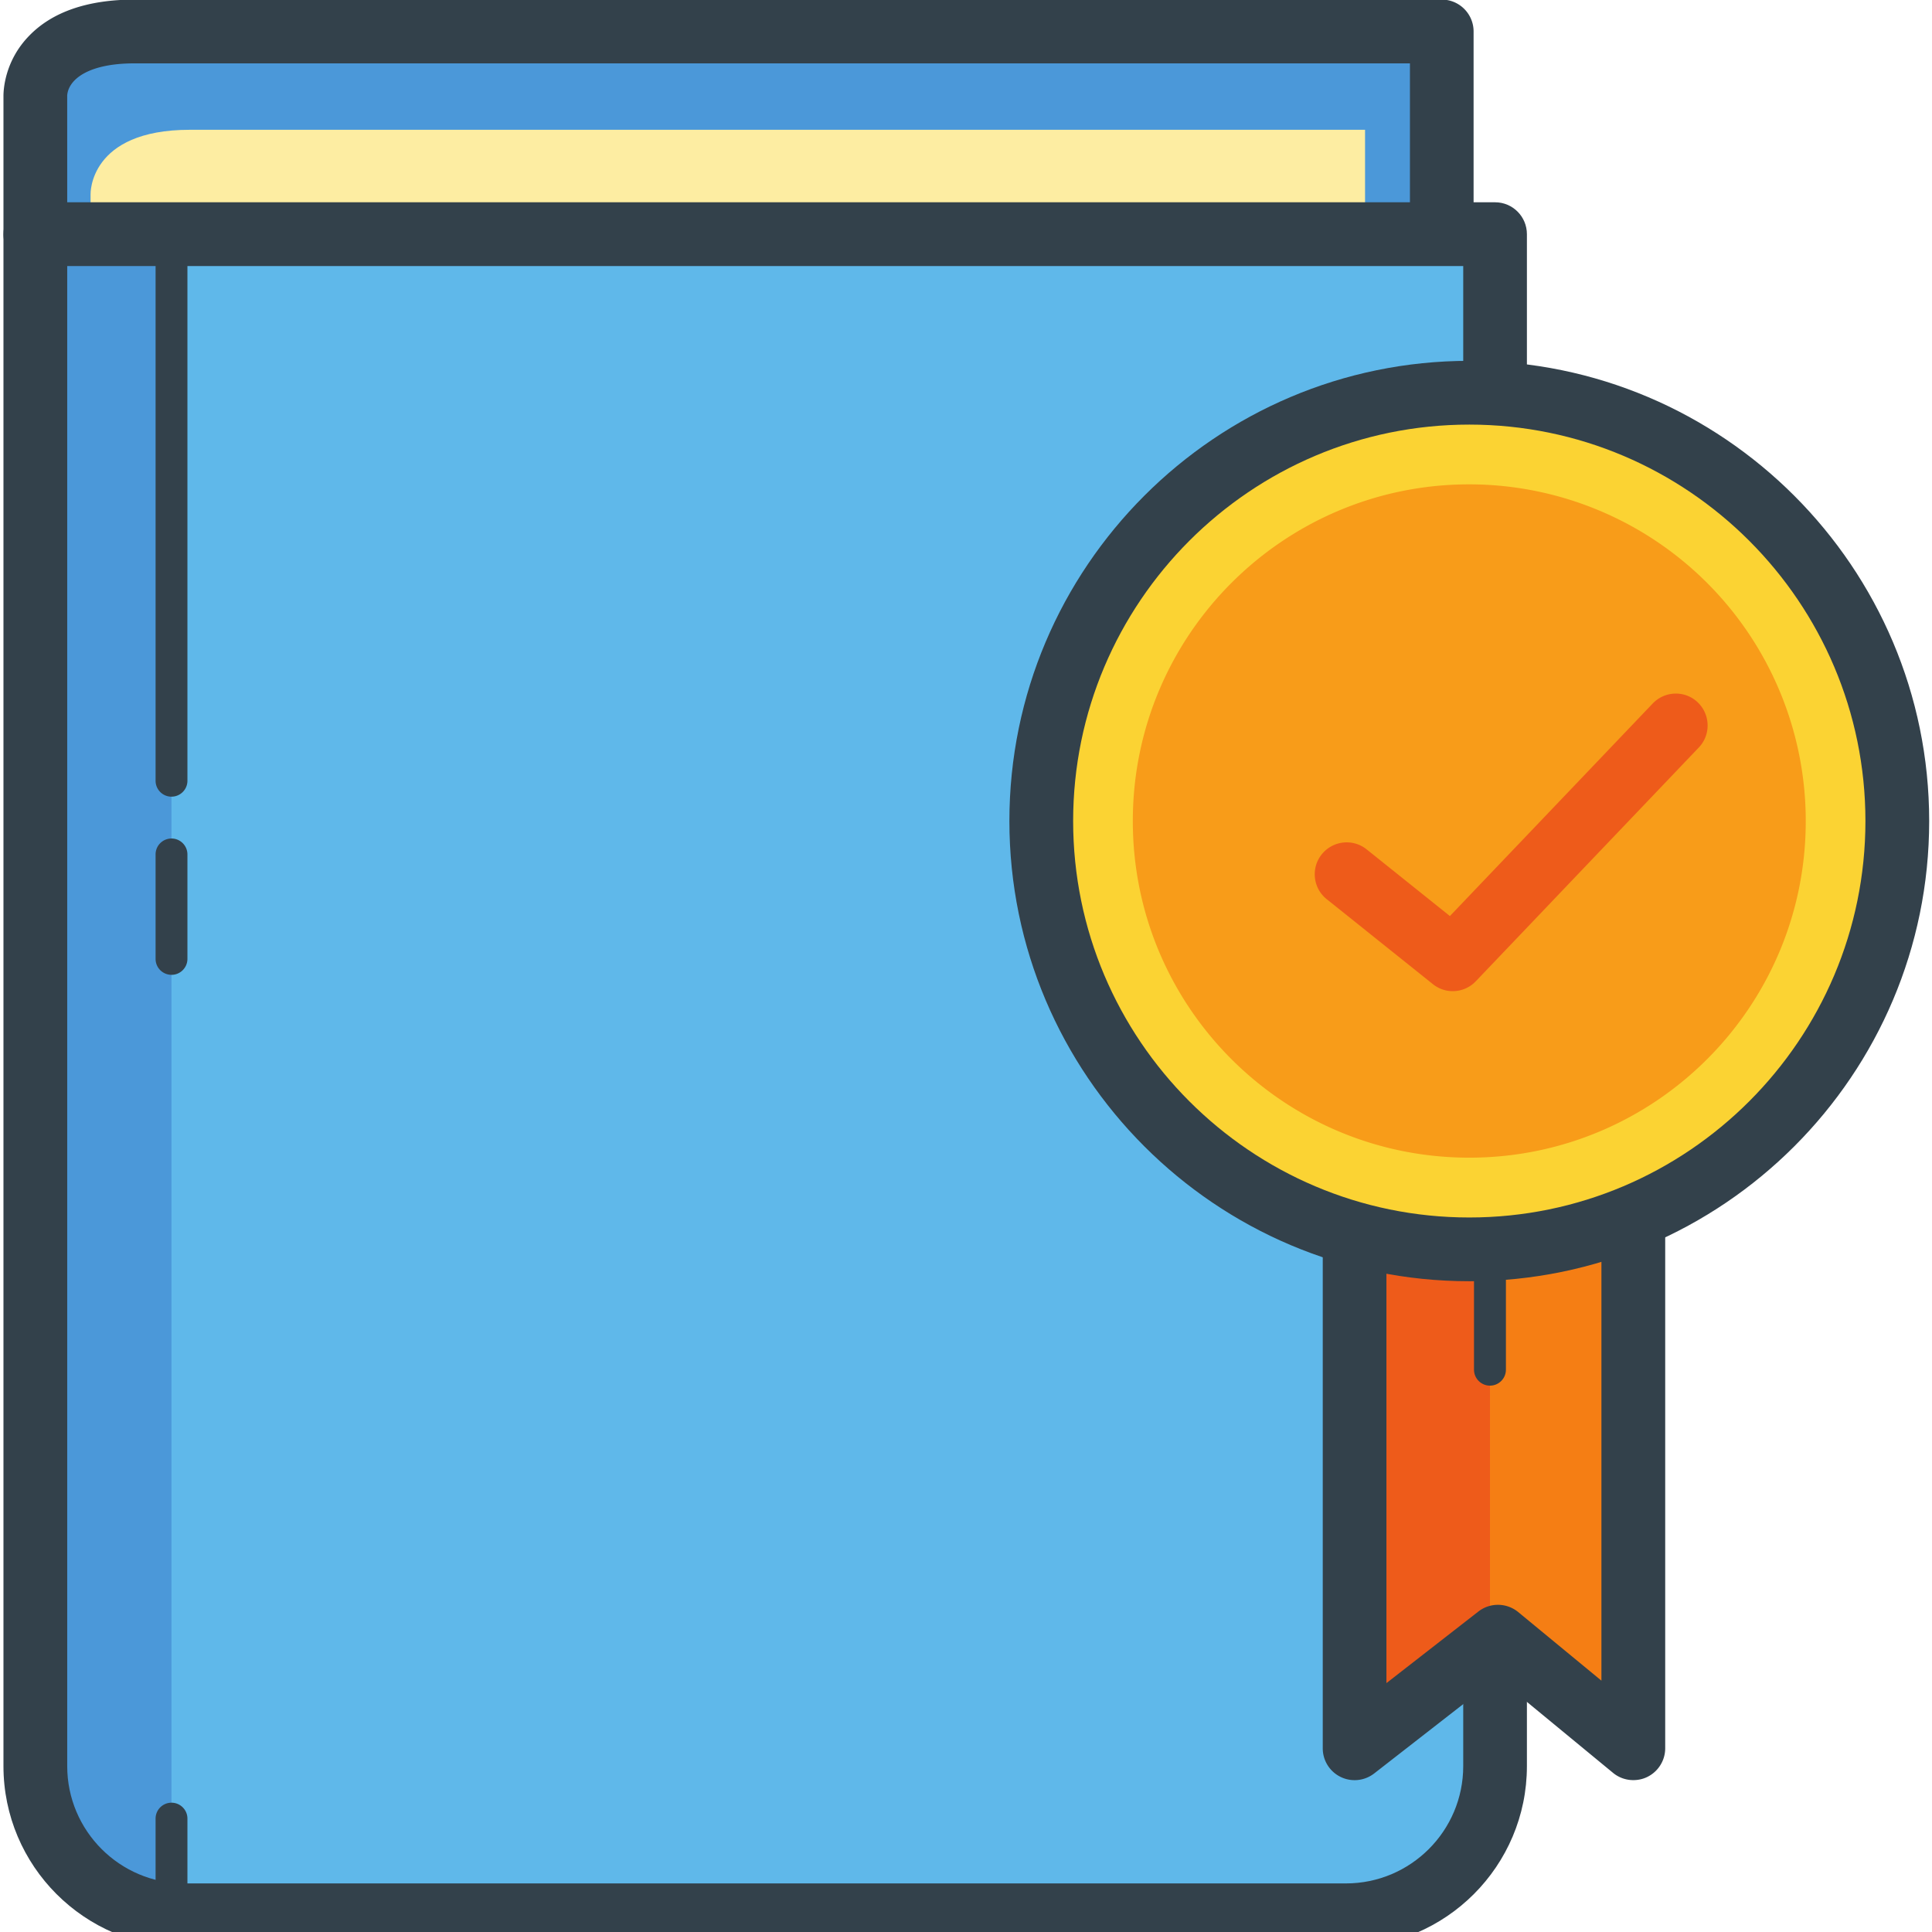<svg xmlns="http://www.w3.org/2000/svg" width="128" height="128" viewBox="0 0 96 96"  xmlns:v="https://vecta.io/nano"><style><![CDATA[.B{fill:rgb(20%,25.49%,29.41%)}.C{fill:rgb(29.41%,59.61%,85.1%)}.D{fill:rgb(93.329%,35.689%,10.199%)}]]></style><g fill="rgb(100%,100%,100%)"><path d="M0 0h96v96H0z"/><path d="M0 0h96v96H0z"/><path d="M0 0h96v96H0z"/></g><path d="M1.754 11.637V4.77S1.66 1.566 6.691 1.566h64.949v10.527l-69.887-.457" class="C"/><path d="M4.5 16.52V9.652s-.098-3.203 4.934-3.203h58.395v10.527L4.5 16.52" fill="rgb(99.219%,92.94%,63.53%)"/><path d="M3.34 10.063l66.719.438V3.148H6.691c-2.395 0-3.297.852-3.352 1.594v.023zm68.301 3.617l-69.895-.461a1.58 1.58 0 0 1-1.574-1.582V4.77c0-.316.066-1.75 1.277-2.992C2.602.586 4.367-.02 6.691-.02h64.949c.875 0 1.582.711 1.582 1.586v10.527a1.6 1.6 0 0 1-.465 1.125c-.297.293-.699.461-1.117.461" class="B"/><path d="M1.754 11.637v76.121c0 4.078 3.336 7.414 7.41 7.414h57.715c4.078 0 7.41-3.336 7.41-7.414V11.637H1.754" fill="rgb(37.25%,72.159%,91.759%)"/><path d="M8.52 11.637H1.754v76.121c0 3.859 2.992 7.051 6.766 7.379v-83.5" class="C"/><g class="B"><path d="M3.34 13.219v74.539c0 3.215 2.613 5.828 5.824 5.828h57.715c3.215 0 5.828-2.613 5.828-5.828V13.219zm63.539 83.535H9.164c-4.957 0-8.992-4.035-8.992-8.996V11.637c0-.875.711-1.586 1.582-1.586h72.535c.875 0 1.582.711 1.582 1.586v76.121c0 4.961-4.031 8.996-8.992 8.996"/><path d="M8.52 39.586a.79.79 0 0 1-.789-.789v-27.16a.79.79 0 0 1 .789-.793c.438 0 .793.355.793.793v27.16c0 .434-.355.789-.793.789m0 56.758a.79.79 0 0 1-.789-.789v-5.191a.79.79 0 0 1 .789-.789c.438 0 .793.355.793.789v5.191c0 .434-.355.789-.793.789"/><path d="M8.52 48.438a.79.79 0 0 1-.789-.793v-5.187a.79.79 0 0 1 .789-.793c.438 0 .793.355.793.793v5.188c0 .438-.355.793-.793.793m60.925-1.462c-.437 0-.793-.355-.793-.793v-3.961c0-.437.355-.793.793-.793s.793.355.793.793v3.961c0 .438-.355.793-.793.793m0-7.657c-.437 0-.793-.355-.793-.793V27.703c0-.437.355-.793.793-.793s.793.355.793.793v10.824c0 .438-.355.793-.793.793"/></g><path d="M81.156 86.871l-6.727-5.547-7.121 5.547V58.754h13.848v28.117" class="D"/><path d="M74.035 81.633l.395-.309 6.727 5.547V58.754h-7.121v22.879" fill="rgb(96.078%,49.409%,7.84%)"/><path d="M68.891 60.336v23.297l4.566-3.555c.586-.457 1.406-.445 1.98.023l4.137 3.41V60.336zm12.266 28.117c-.359 0-.715-.121-1.004-.359l-5.75-4.738-6.121 4.766c-.48.371-1.125.438-1.668.172a1.58 1.58 0 0 1-.887-1.422V58.754c0-.875.707-1.586 1.582-1.586h13.848a1.59 1.59 0 0 1 1.586 1.586v28.117c0 .613-.355 1.172-.91 1.434-.215.102-.445.148-.676.148" class="B"/><path d="M94.277 40.797a21.28 21.28 0 0 1-21.27 21.281 21.28 21.28 0 0 1-21.27-21.281c0-11.754 9.523-21.285 21.27-21.285s21.27 9.531 21.27 21.285" fill="rgb(98.43%,82.75%,20%)"/><path d="M73.008 21.098c-10.855 0-19.684 8.836-19.684 19.699s8.828 19.699 19.684 19.699 19.684-8.836 19.684-19.699-8.828-19.699-19.684-19.699zm0 42.566c-12.598 0-22.852-10.258-22.852-22.867S60.41 17.93 73.008 17.93s22.852 10.258 22.852 22.867-10.25 22.867-22.852 22.867" class="B"/><path d="M89.727 40.797c0 9.238-7.484 16.727-16.719 16.727s-16.719-7.488-16.719-16.727 7.488-16.73 16.719-16.73a16.73 16.73 0 0 1 16.719 16.73" fill="rgb(97.249%,61.179%,9.799%)"/><path d="M74.035 68.852c-.437 0-.793-.355-.793-.793v-4.949c0-.437.355-.793.793-.793s.793.355.793.793v4.949c0 .438-.355.793-.793.793" class="B"/><path d="M72.188 49.25c-.348 0-.695-.113-.988-.348l-5.277-4.223c-.684-.547-.793-1.547-.246-2.227s1.539-.797 2.227-.25l4.141 3.316 10.078-10.562c.605-.633 1.609-.66 2.238-.055s.656 1.609.055 2.238L73.332 48.758a1.58 1.58 0 0 1-1.145.492" class="D"/></svg>